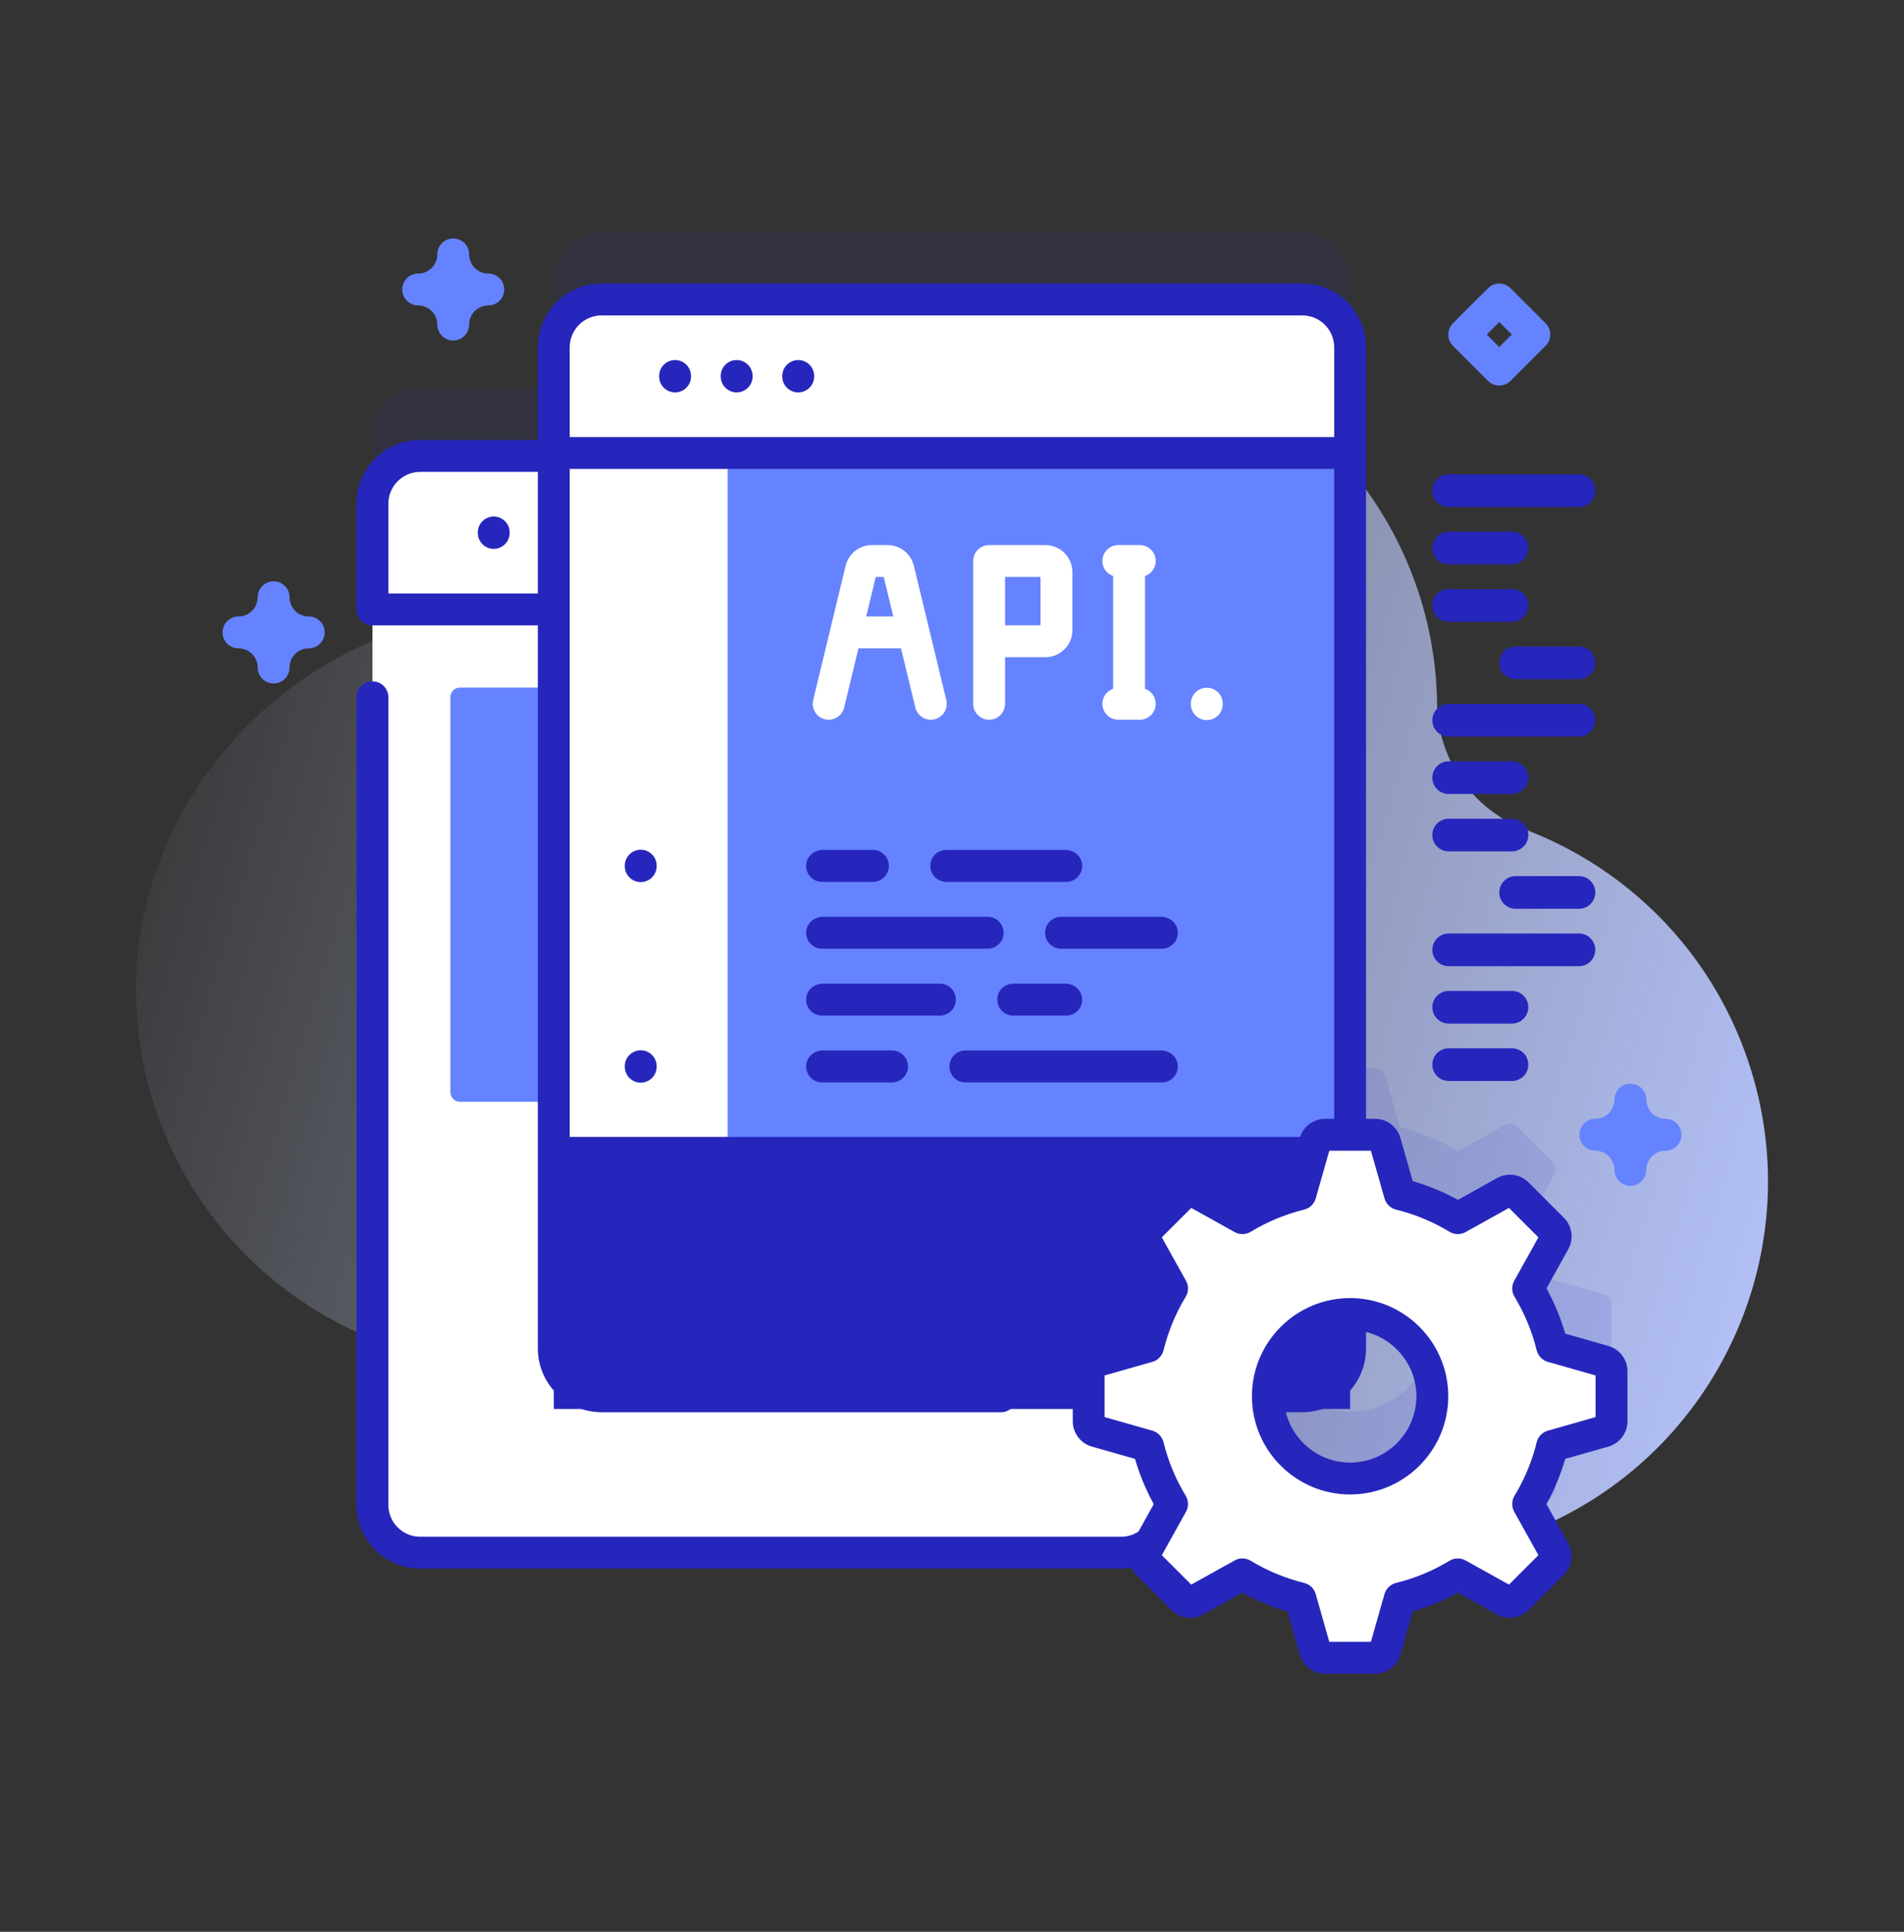 <svg width="70" height="71" viewBox="0 0 70 71" fill="none" xmlns="http://www.w3.org/2000/svg">
<rect x="0" y="0" width="70" height="71" fill="#333333" stroke="none"/>
<path d="M64.253 38.947C62.867 34.891 59.784 31.896 56.067 30.485C54.142 29.754 52.863 27.924 52.834 25.865C52.834 25.82 52.833 25.775 52.832 25.73C52.655 18.161 46.33 12.097 38.76 12.227C34.296 12.304 30.348 14.495 27.873 17.843C25.742 20.725 22.425 22.526 18.84 22.524C18.735 22.524 18.63 22.525 18.524 22.528C11.268 22.686 5.098 28.912 5.001 36.169C4.898 43.895 11.13 50.191 18.833 50.191C24.803 50.191 29.89 46.408 31.828 41.109C32.335 39.722 33.838 38.979 35.259 39.378C35.277 39.383 35.295 39.388 35.312 39.393C36.613 39.752 37.476 40.991 37.369 42.336C37.227 44.139 37.437 45.999 38.049 47.82C40.453 54.984 48.266 58.916 55.45 56.572C62.799 54.173 66.745 46.238 64.253 38.947Z" fill="url(#paint0_linear_49_1023)"/>
<path opacity="0.1" d="M58.973 47.571L57.065 47.028C56.879 46.267 56.578 45.55 56.182 44.897L57.147 43.164C57.229 43.016 57.203 42.832 57.084 42.713L55.781 41.409C55.661 41.29 55.477 41.264 55.33 41.346L53.596 42.311C52.944 41.915 52.227 41.615 51.465 41.428L50.922 39.521C50.876 39.358 50.727 39.246 50.558 39.246H49.636V10.302C49.636 9.333 48.849 8.546 47.88 8.546H22.116C21.147 8.546 20.36 9.333 20.36 10.302V14.296H15.449C14.479 14.296 13.692 15.084 13.692 16.053V52.851C13.692 53.821 14.479 54.608 15.449 54.608H41.212C41.627 54.608 42.007 54.463 42.308 54.223L42.126 54.55C42.044 54.697 42.069 54.882 42.189 55.001L43.492 56.304C43.611 56.424 43.796 56.449 43.943 56.367L45.677 55.402C46.329 55.798 47.046 56.099 47.808 56.285L48.351 58.193C48.397 58.355 48.546 58.468 48.715 58.468H50.558C50.727 58.468 50.876 58.355 50.922 58.193L51.465 56.285C52.227 56.099 52.944 55.798 53.596 55.402L55.33 56.367C55.477 56.449 55.661 56.423 55.781 56.304L57.084 55.001C57.203 54.881 57.229 54.697 57.147 54.55L56.182 52.816C56.578 52.164 56.879 51.447 57.065 50.685L58.973 50.142C59.135 50.096 59.247 49.947 59.247 49.778V47.935C59.247 47.766 59.135 47.618 58.973 47.571ZM42.955 53.06C42.963 52.991 42.969 52.922 42.969 52.851V52.606C43.008 52.677 43.049 52.747 43.091 52.816L42.955 53.06ZM49.636 51.88C47.967 51.88 46.614 50.526 46.613 48.857H47.88C48.849 48.857 49.636 48.07 49.636 47.1V45.834C51.306 45.834 52.659 47.187 52.659 48.857C52.659 50.526 51.306 51.88 49.636 51.88Z" fill="#2626BC"/>
<path d="M42.969 18.515V55.312C42.969 56.283 42.181 57.069 41.212 57.069H15.449C14.479 57.069 13.692 56.283 13.692 55.312V18.515C13.692 17.545 14.479 16.758 15.449 16.758H41.212C42.181 16.758 42.969 17.545 42.969 18.515Z" fill="white"/>
<path d="M40.103 40.144V25.622C40.103 25.428 39.946 25.271 39.752 25.271H16.909C16.715 25.271 16.558 25.428 16.558 25.622V40.143C16.558 40.337 16.715 40.495 16.909 40.495H39.752C39.946 40.495 40.103 40.338 40.103 40.144Z" fill="#6583FE"/>
<path d="M42.969 22.399V18.514C42.969 17.544 42.183 16.758 41.212 16.758H15.449C14.479 16.758 13.692 17.544 13.692 18.514V22.399H42.969Z" fill="white"/>
<path d="M49.636 12.764V49.562C49.636 50.531 48.85 51.318 47.88 51.318H22.116C21.147 51.318 20.36 50.531 20.36 49.562V12.764C20.36 11.794 21.147 11.007 22.116 11.007H47.88C48.85 11.007 49.636 11.794 49.636 12.764Z" fill="#6583FE"/>
<path d="M20.36 46.785V49.562C20.36 50.531 21.147 51.318 22.116 51.318H47.88C48.85 51.318 49.637 50.531 49.637 49.562V46.785H20.36Z" fill="white"/>
<path d="M26.752 11.007H22.116C21.147 11.007 20.36 11.794 20.36 12.764V49.562C20.36 50.531 21.147 51.318 22.116 51.318H26.752V11.007Z" fill="white"/>
<path d="M49.636 16.648V12.764C49.636 11.793 48.85 11.007 47.88 11.007H22.116C21.146 11.007 20.36 11.793 20.36 12.764V16.648H49.636Z" fill="white"/>
<path d="M20.36 46.785H49.636" stroke="#2626BC" stroke-width="10" stroke-miterlimit="10"/>
<path d="M58.973 50.032L57.065 49.489C56.879 48.728 56.578 48.011 56.182 47.358L57.147 45.625C57.229 45.477 57.203 45.293 57.084 45.174L55.78 43.87C55.661 43.751 55.477 43.725 55.33 43.807L53.596 44.772C52.944 44.376 52.226 44.076 51.465 43.889L50.922 41.982C50.875 41.819 50.727 41.707 50.558 41.707H48.715C48.545 41.707 48.397 41.819 48.351 41.982L47.808 43.889C47.046 44.076 46.329 44.376 45.676 44.772L43.943 43.807C43.796 43.725 43.611 43.751 43.492 43.87L42.189 45.174C42.069 45.293 42.044 45.477 42.126 45.625L43.091 47.358C42.695 48.011 42.394 48.728 42.207 49.489L40.3 50.032C40.137 50.079 40.025 50.227 40.025 50.396V52.24C40.025 52.409 40.137 52.557 40.3 52.603L42.207 53.147C42.394 53.908 42.695 54.625 43.091 55.278L42.126 57.011C42.044 57.159 42.069 57.343 42.189 57.462L43.492 58.766C43.611 58.885 43.796 58.911 43.943 58.829L45.676 57.864C46.329 58.259 47.046 58.56 47.808 58.747L48.351 60.654C48.397 60.817 48.545 60.929 48.715 60.929H50.558C50.727 60.929 50.875 60.817 50.922 60.654L51.465 58.747C52.226 58.56 52.944 58.26 53.596 57.864L55.33 58.829C55.477 58.91 55.661 58.885 55.78 58.766L57.084 57.462C57.203 57.343 57.229 57.158 57.147 57.011L56.182 55.278C56.578 54.625 56.879 53.908 57.065 53.147L58.973 52.603C59.135 52.557 59.247 52.409 59.247 52.24V50.396C59.247 50.227 59.135 50.079 58.973 50.032ZM49.636 54.341C47.967 54.341 46.613 52.987 46.613 51.318C46.613 49.648 47.967 48.295 49.636 48.295C51.306 48.295 52.659 49.648 52.659 51.318C52.659 52.987 51.306 54.341 49.636 54.341Z" fill="white"/>
<path d="M16.663 12.515C16.339 12.515 16.077 12.253 16.077 11.929C16.077 11.541 15.761 11.226 15.373 11.226C15.05 11.226 14.788 10.964 14.788 10.64C14.788 10.316 15.05 10.054 15.373 10.054C15.761 10.054 16.077 9.739 16.077 9.351C16.077 9.027 16.339 8.765 16.663 8.765C16.986 8.765 17.249 9.027 17.249 9.351C17.249 9.739 17.564 10.054 17.952 10.054C18.276 10.054 18.538 10.316 18.538 10.64C18.538 10.964 18.276 11.226 17.952 11.226C17.564 11.226 17.249 11.541 17.249 11.929C17.249 12.253 16.986 12.515 16.663 12.515Z" fill="#6583FE"/>
<path d="M53.26 18.634H58.049C58.381 18.634 58.65 18.365 58.65 18.034C58.65 17.702 58.381 17.433 58.049 17.433H53.26C52.928 17.433 52.659 17.702 52.659 18.034C52.659 18.365 52.928 18.634 53.26 18.634Z" fill="#2626BC"/>
<path d="M53.26 20.743H55.588C55.92 20.743 56.188 20.474 56.188 20.143C56.188 19.811 55.92 19.543 55.588 19.543H53.26C52.928 19.543 52.659 19.811 52.659 20.143C52.659 20.474 52.928 20.743 53.26 20.743Z" fill="#2626BC"/>
<path d="M53.26 22.853H55.588C55.92 22.853 56.188 22.584 56.188 22.253C56.188 21.921 55.92 21.652 55.588 21.652H53.26C52.928 21.652 52.659 21.921 52.659 22.253C52.659 22.584 52.928 22.853 53.26 22.853Z" fill="#2626BC"/>
<path d="M53.26 27.072H58.049C58.381 27.072 58.65 26.803 58.65 26.472C58.65 26.14 58.381 25.872 58.049 25.872H53.26C52.928 25.872 52.659 26.14 52.659 26.472C52.659 26.803 52.928 27.072 53.26 27.072Z" fill="#2626BC"/>
<path d="M53.26 29.182H55.588C55.92 29.182 56.188 28.913 56.188 28.582C56.188 28.25 55.92 27.981 55.588 27.981H53.26C52.928 27.981 52.659 28.25 52.659 28.582C52.659 28.913 52.928 29.182 53.26 29.182Z" fill="#2626BC"/>
<path d="M53.26 31.291H55.588C55.92 31.291 56.188 31.023 56.188 30.691C56.188 30.36 55.92 30.091 55.588 30.091H53.26C52.928 30.091 52.659 30.36 52.659 30.691C52.659 31.023 52.928 31.291 53.26 31.291Z" fill="#2626BC"/>
<path d="M58.049 23.762H55.721C55.389 23.762 55.121 24.031 55.121 24.362C55.121 24.694 55.389 24.962 55.721 24.962H58.049C58.381 24.962 58.65 24.694 58.65 24.362C58.65 24.031 58.381 23.762 58.049 23.762Z" fill="#2626BC"/>
<path d="M53.26 35.511H58.049C58.381 35.511 58.65 35.242 58.65 34.91C58.65 34.579 58.381 34.31 58.049 34.31H53.26C52.928 34.31 52.659 34.579 52.659 34.91C52.659 35.242 52.928 35.511 53.26 35.511Z" fill="#2626BC"/>
<path d="M53.26 37.62H55.588C55.92 37.62 56.188 37.352 56.188 37.02C56.188 36.688 55.92 36.42 55.588 36.42H53.26C52.928 36.42 52.659 36.688 52.659 37.02C52.659 37.352 52.928 37.62 53.26 37.62Z" fill="#2626BC"/>
<path d="M53.26 39.73H55.588C55.92 39.73 56.188 39.461 56.188 39.13C56.188 38.798 55.92 38.529 55.588 38.529H53.26C52.928 38.529 52.659 38.798 52.659 39.13C52.659 39.461 52.928 39.73 53.26 39.73Z" fill="#2626BC"/>
<path d="M58.049 32.2H55.721C55.389 32.2 55.121 32.469 55.121 32.801C55.121 33.132 55.389 33.401 55.721 33.401H58.049C58.381 33.401 58.65 33.132 58.65 32.801C58.65 32.469 58.381 32.2 58.049 32.2Z" fill="#2626BC"/>
<path d="M33.597 20.793C33.488 20.346 33.091 20.033 32.63 20.033H32.057C31.596 20.033 31.199 20.346 31.09 20.793L29.896 25.729C29.82 26.044 30.013 26.361 30.328 26.437C30.642 26.513 30.959 26.32 31.035 26.005L31.561 23.829H33.125L33.652 26.005C33.717 26.273 33.956 26.453 34.221 26.453C34.266 26.453 34.313 26.448 34.359 26.437C34.674 26.361 34.867 26.044 34.791 25.729L33.597 20.793ZM31.846 22.657L32.197 21.205H32.49L32.842 22.657H31.846Z" fill="white"/>
<path d="M38.432 20.033H36.364C36.04 20.033 35.778 20.295 35.778 20.619V25.867C35.778 26.191 36.04 26.453 36.364 26.453C36.688 26.453 36.95 26.191 36.95 25.867V24.154H38.432C38.981 24.154 39.427 23.708 39.427 23.159V21.027C39.426 20.479 38.981 20.033 38.432 20.033ZM38.255 22.982H36.95V21.205H38.255V22.982Z" fill="white"/>
<path d="M42.096 25.316V21.17C42.325 21.091 42.49 20.875 42.49 20.619C42.49 20.295 42.228 20.033 41.904 20.033H41.115C40.791 20.033 40.529 20.295 40.529 20.619C40.529 20.875 40.694 21.091 40.923 21.17V25.316C40.694 25.395 40.529 25.611 40.529 25.867C40.529 26.191 40.791 26.453 41.115 26.453H41.904C42.228 26.453 42.49 26.191 42.49 25.867C42.49 25.611 42.325 25.395 42.096 25.316Z" fill="white"/>
<path d="M44.367 26.466C44.043 26.466 43.781 26.204 43.781 25.88V25.863C43.781 25.539 44.043 25.277 44.367 25.277C44.691 25.277 44.953 25.539 44.953 25.863V25.88C44.953 26.204 44.691 26.466 44.367 26.466Z" fill="white"/>
<path d="M32.092 31.238H30.249C29.942 31.238 29.669 31.462 29.64 31.767C29.606 32.117 29.88 32.412 30.224 32.412H32.092C32.417 32.412 32.679 32.149 32.679 31.825C32.679 31.501 32.417 31.238 32.092 31.238Z" fill="#2626BC"/>
<path d="M39.175 31.238H34.79C34.466 31.238 34.203 31.501 34.203 31.825C34.203 32.149 34.466 32.412 34.79 32.412H39.2C39.543 32.412 39.817 32.118 39.784 31.768C39.755 31.462 39.481 31.238 39.175 31.238Z" fill="#2626BC"/>
<path d="M36.312 33.695H30.249C29.942 33.695 29.669 33.919 29.64 34.224C29.606 34.575 29.88 34.869 30.224 34.869H36.312C36.636 34.869 36.898 34.606 36.898 34.282C36.898 33.958 36.636 33.695 36.312 33.695Z" fill="#2626BC"/>
<path d="M42.691 33.695H39.009C38.685 33.695 38.422 33.958 38.422 34.282C38.422 34.606 38.685 34.869 39.009 34.869H42.716C43.059 34.869 43.333 34.575 43.3 34.225C43.271 33.919 42.997 33.695 42.691 33.695Z" fill="#2626BC"/>
<path d="M34.554 36.153H30.249C29.942 36.153 29.669 36.377 29.64 36.682C29.606 37.032 29.88 37.326 30.224 37.326H34.554C34.878 37.326 35.141 37.063 35.141 36.739C35.141 36.415 34.878 36.153 34.554 36.153Z" fill="#2626BC"/>
<path d="M39.174 36.153H37.251C36.927 36.153 36.664 36.415 36.664 36.739C36.664 37.063 36.927 37.326 37.251 37.326H39.199C39.542 37.326 39.817 37.032 39.783 36.682C39.754 36.377 39.481 36.153 39.174 36.153Z" fill="#2626BC"/>
<path d="M42.69 38.609H35.493C35.169 38.609 34.906 38.872 34.906 39.196C34.906 39.52 35.169 39.783 35.493 39.783H42.716C43.059 39.783 43.333 39.489 43.3 39.139C43.27 38.833 42.997 38.609 42.69 38.609Z" fill="#2626BC"/>
<path d="M32.796 38.609H30.249C29.942 38.609 29.669 38.833 29.64 39.139C29.606 39.489 29.88 39.783 30.224 39.783H32.796C33.12 39.783 33.383 39.52 33.383 39.196C33.382 38.872 33.12 38.609 32.796 38.609Z" fill="#2626BC"/>
<path d="M59.133 49.469L57.545 49.017C57.377 48.438 57.147 47.881 56.856 47.353L57.659 45.909C57.867 45.535 57.801 45.062 57.498 44.76L56.195 43.456C55.892 43.153 55.419 43.087 55.044 43.295L53.601 44.099C53.073 43.808 52.516 43.577 51.938 43.409L51.485 41.821C51.368 41.409 50.986 41.121 50.558 41.121H50.222V12.764C50.222 11.472 49.171 10.421 47.88 10.421H22.116C20.825 10.421 19.774 11.472 19.774 12.764V16.172H15.449C14.157 16.172 13.106 17.223 13.106 18.514V22.398V22.399C13.106 22.723 13.369 22.985 13.692 22.985H19.774V49.561C19.774 50.853 20.825 51.904 22.116 51.904H36.8C37.123 51.904 37.386 51.641 37.386 51.318C37.386 50.994 37.123 50.732 36.8 50.732H22.116C21.471 50.732 20.946 50.207 20.946 49.561V17.234H49.05V41.121H48.715C48.286 41.121 47.905 41.409 47.787 41.821L47.335 43.409C46.757 43.577 46.2 43.808 45.672 44.099L44.228 43.295C43.853 43.087 43.381 43.153 43.078 43.456L41.775 44.76C41.472 45.062 41.406 45.535 41.614 45.91L42.417 47.353C42.126 47.881 41.895 48.438 41.727 49.017L40.139 49.469C39.727 49.586 39.44 49.968 39.44 50.396V52.239C39.44 52.668 39.727 53.049 40.14 53.167L41.728 53.619C41.896 54.197 42.127 54.755 42.417 55.283L41.858 56.288C41.666 56.415 41.445 56.482 41.212 56.482H15.449C14.803 56.482 14.278 55.957 14.278 55.312V25.627C14.278 25.303 14.016 25.041 13.692 25.041C13.369 25.041 13.106 25.303 13.106 25.627V55.312C13.106 56.603 14.157 57.654 15.449 57.654H41.212C41.341 57.654 41.469 57.644 41.594 57.624C41.639 57.715 41.699 57.801 41.775 57.876L43.078 59.18C43.381 59.483 43.853 59.549 44.228 59.341L45.672 58.537C46.199 58.828 46.757 59.059 47.335 59.227L47.788 60.815C47.905 61.227 48.286 61.515 48.715 61.515H50.558C50.987 61.515 51.368 61.227 51.485 60.815L51.938 59.227C52.516 59.059 53.073 58.828 53.601 58.537L55.045 59.341C55.419 59.548 55.892 59.482 56.195 59.18L57.498 57.876C57.801 57.574 57.867 57.101 57.659 56.726L56.856 55.283C57.146 54.755 57.377 54.198 57.545 53.619L59.133 53.167C59.545 53.05 59.833 52.668 59.833 52.24V50.397C59.833 49.968 59.545 49.586 59.133 49.469ZM19.774 21.813H14.278V18.514C14.278 17.869 14.803 17.344 15.449 17.344H19.774V21.813ZM20.946 16.062V12.764C20.946 12.118 21.471 11.593 22.116 11.593H47.88C48.525 11.593 49.051 12.118 49.051 12.764V16.062L20.946 16.062ZM58.661 52.083L56.905 52.583C56.703 52.641 56.547 52.803 56.496 53.007C56.326 53.701 56.052 54.363 55.681 54.974C55.572 55.154 55.568 55.379 55.67 55.562L56.559 57.159L55.477 58.24L53.881 57.352C53.697 57.249 53.472 57.253 53.292 57.363C52.681 57.733 52.019 58.008 51.325 58.178C51.121 58.228 50.959 58.384 50.901 58.586L50.401 60.343H48.871L48.371 58.586C48.314 58.384 48.152 58.228 47.947 58.178C47.254 58.008 46.592 57.733 45.98 57.363C45.8 57.254 45.576 57.249 45.392 57.352L43.795 58.24L42.714 57.159L43.603 55.563C43.705 55.379 43.701 55.154 43.592 54.974C43.221 54.363 42.947 53.701 42.777 53.007C42.726 52.803 42.571 52.641 42.368 52.583L40.611 52.083V50.553L42.368 50.053C42.571 49.995 42.726 49.833 42.777 49.629C42.947 48.935 43.221 48.273 43.592 47.662C43.701 47.482 43.705 47.257 43.603 47.073L42.714 45.477L43.796 44.396L45.392 45.284C45.576 45.387 45.8 45.383 45.981 45.273C46.592 44.903 47.254 44.628 47.947 44.458C48.152 44.408 48.314 44.252 48.371 44.05L48.872 42.293H50.401L50.902 44.05C50.959 44.252 51.121 44.408 51.325 44.458C52.019 44.628 52.681 44.903 53.292 45.273C53.472 45.383 53.697 45.387 53.881 45.284L55.477 44.396L56.559 45.477L55.67 47.073C55.568 47.257 55.572 47.482 55.681 47.662C56.052 48.273 56.326 48.935 56.496 49.629C56.547 49.833 56.703 49.995 56.905 50.053L58.661 50.553V52.083H58.661Z" fill="#2626BC"/>
<path d="M49.636 47.709C47.646 47.709 46.027 49.328 46.027 51.318C46.027 53.308 47.646 54.927 49.636 54.927C51.626 54.927 53.245 53.308 53.245 51.318C53.245 49.328 51.626 47.709 49.636 47.709ZM49.05 48.955V49.561C49.05 50.207 48.525 50.732 47.88 50.732H47.273C47.49 49.859 48.177 49.172 49.05 48.955ZM49.636 53.755C48.495 53.755 47.537 52.965 47.273 51.904H47.88C49.171 51.904 50.222 50.853 50.222 49.561V48.955C51.283 49.218 52.073 50.176 52.073 51.318C52.073 52.662 50.98 53.755 49.636 53.755Z" fill="#2626BC"/>
<path d="M18.152 20.173C18.475 20.173 18.738 19.91 18.738 19.587V19.57C18.738 19.246 18.475 18.984 18.152 18.984C17.828 18.984 17.566 19.246 17.566 19.57V19.587C17.566 19.91 17.828 20.173 18.152 20.173Z" fill="#2626BC"/>
<path d="M24.819 13.233C24.496 13.233 24.233 13.495 24.233 13.819V13.836C24.233 14.16 24.496 14.422 24.819 14.422C25.143 14.422 25.405 14.16 25.405 13.836V13.819C25.405 13.495 25.143 13.233 24.819 13.233Z" fill="#2626BC"/>
<path d="M27.082 13.233C26.759 13.233 26.497 13.495 26.497 13.819V13.836C26.497 14.16 26.759 14.422 27.082 14.422C27.406 14.422 27.669 14.16 27.669 13.836V13.819C27.669 13.495 27.406 13.233 27.082 13.233Z" fill="#2626BC"/>
<path d="M29.346 13.233C29.022 13.233 28.76 13.495 28.76 13.819V13.836C28.76 14.16 29.022 14.422 29.346 14.422C29.669 14.422 29.932 14.16 29.932 13.836V13.819C29.932 13.495 29.669 13.233 29.346 13.233Z" fill="#2626BC"/>
<path d="M24.142 31.817C24.142 31.493 23.88 31.231 23.556 31.231C23.232 31.231 22.97 31.493 22.97 31.817V31.834C22.97 32.157 23.232 32.42 23.556 32.42C23.88 32.42 24.142 32.157 24.142 31.834V31.817Z" fill="#2626BC"/>
<path d="M23.556 38.602C23.232 38.602 22.97 38.864 22.97 39.188V39.205C22.97 39.529 23.232 39.791 23.556 39.791C23.88 39.791 24.142 39.528 24.142 39.205V39.188C24.142 38.864 23.879 38.602 23.556 38.602Z" fill="#2626BC"/>
<path d="M55.121 14.17C54.971 14.17 54.821 14.113 54.706 13.998L53.418 12.71C53.308 12.6 53.246 12.451 53.246 12.296C53.246 12.14 53.308 11.991 53.418 11.881L54.706 10.593C54.816 10.483 54.965 10.421 55.121 10.421C55.276 10.421 55.425 10.483 55.535 10.593L56.824 11.881C57.052 12.11 57.052 12.481 56.824 12.71L55.535 13.998C55.42 14.113 55.271 14.17 55.121 14.17ZM54.661 12.296L55.12 12.755L55.58 12.296L55.12 11.836L54.661 12.296Z" fill="#6583FE"/>
<path d="M59.941 43.584C59.617 43.584 59.355 43.322 59.355 42.998C59.355 42.609 59.039 42.293 58.65 42.293C58.326 42.293 58.064 42.031 58.064 41.707C58.064 41.383 58.326 41.121 58.65 41.121C59.039 41.121 59.355 40.805 59.355 40.416C59.355 40.092 59.617 39.83 59.941 39.83C60.264 39.83 60.527 40.092 60.527 40.416C60.527 40.805 60.843 41.121 61.232 41.121C61.556 41.121 61.818 41.383 61.818 41.707C61.818 42.031 61.556 42.293 61.232 42.293C60.843 42.293 60.527 42.609 60.527 42.998C60.527 43.322 60.264 43.584 59.941 43.584Z" fill="#6583FE"/>
<path d="M10.059 25.12C9.736 25.12 9.473 24.858 9.473 24.534C9.473 24.145 9.157 23.829 8.768 23.829C8.445 23.829 8.182 23.567 8.182 23.243C8.182 22.919 8.445 22.657 8.768 22.657C9.157 22.657 9.473 22.341 9.473 21.952C9.473 21.628 9.736 21.366 10.059 21.366C10.383 21.366 10.645 21.628 10.645 21.952C10.645 22.341 10.961 22.657 11.35 22.657C11.674 22.657 11.936 22.919 11.936 23.243C11.936 23.567 11.674 23.829 11.35 23.829C10.961 23.829 10.645 24.145 10.645 24.534C10.645 24.858 10.383 25.12 10.059 25.12Z" fill="#6583FE"/>
<defs>
<linearGradient id="paint0_linear_49_1023" x1="4.221" y1="23.948" x2="68.94" y2="42.983" gradientUnits="userSpaceOnUse">
<stop stop-color="#D2DEFF" stop-opacity="0"/>
<stop offset="1" stop-color="#B7C5FF"/>
</linearGradient>
</defs>
</svg>
